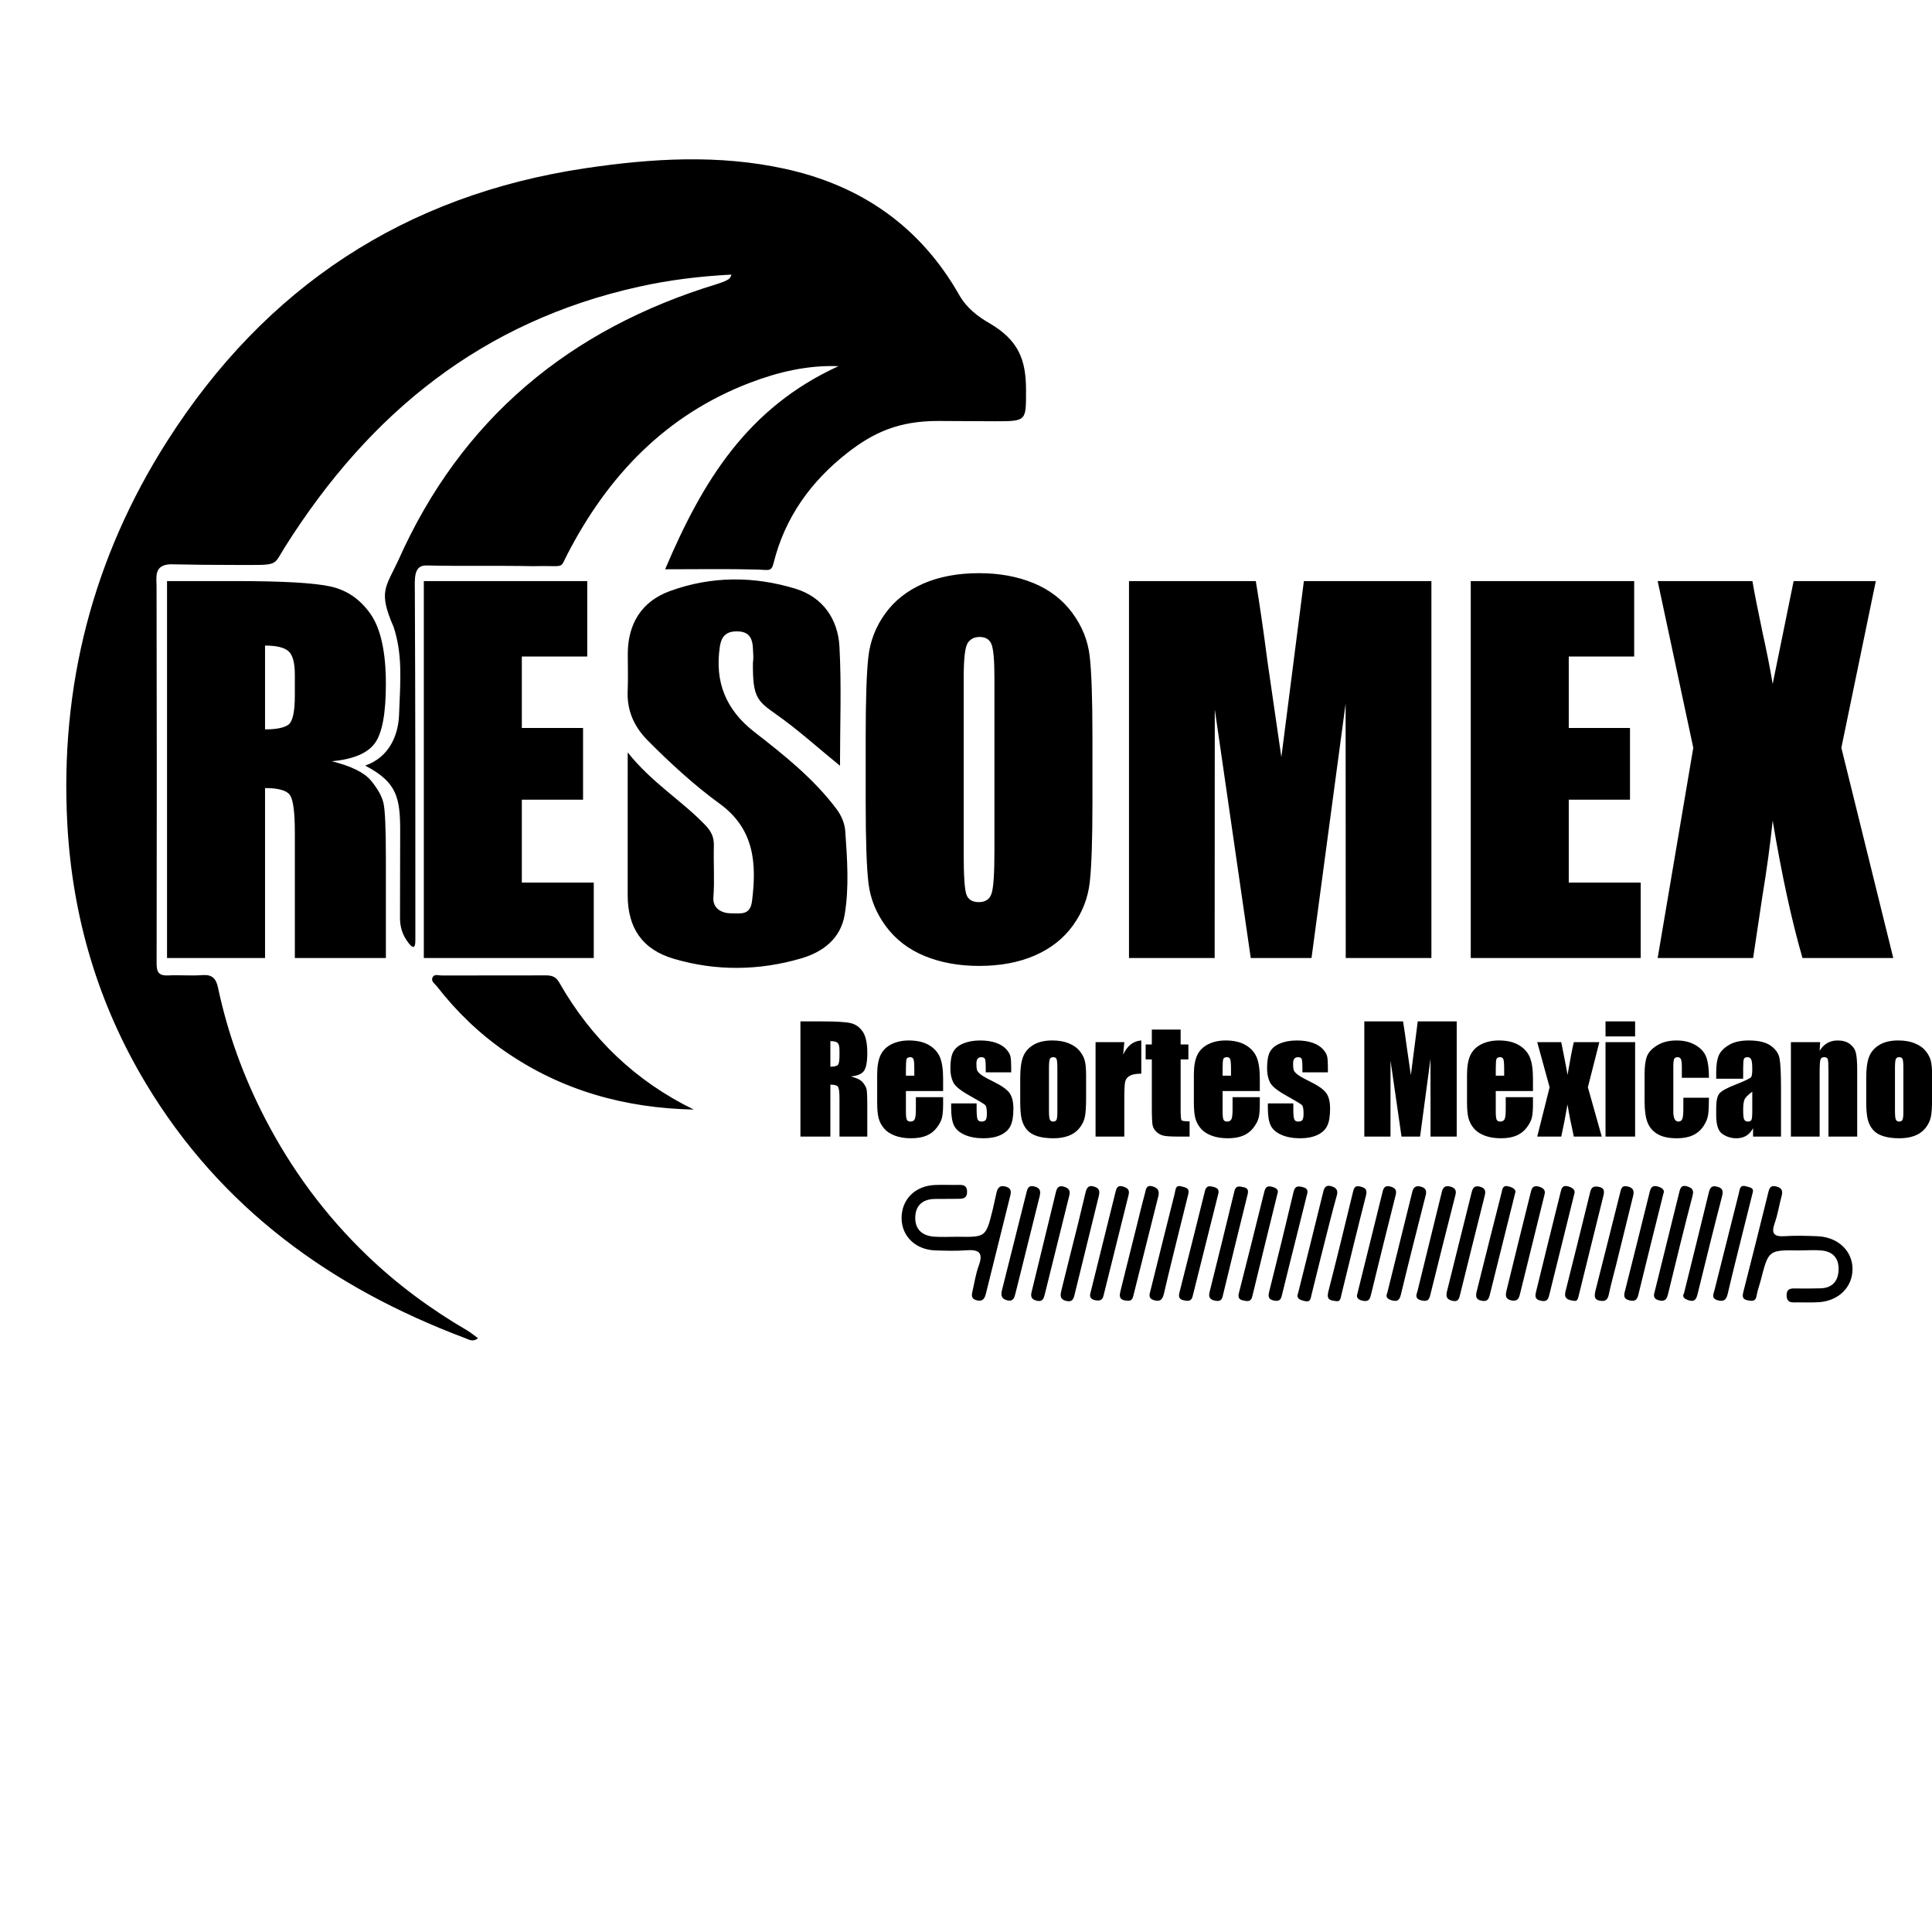 <?xml version="1.0" encoding="UTF-8" standalone="no"?>
<!DOCTYPE svg PUBLIC "-//W3C//DTD SVG 1.1//EN" "http://www.w3.org/Graphics/SVG/1.1/DTD/svg11.dtd">
<svg xmlns="http://www.w3.org/2000/svg" width="16pt" height="16pt" viewBox="0 0 1024 1554" version="1.1" preserveAspectRatio="xMinYMid meet"><g transform="translate(0,1042) scale(1,-1)" fill="#000000" stroke="none"><path d="M588.315 821.119c-25.834-1.326-50.304-4.376-74.5-9.748-125.584-27.882-216.233-101.013-284.495-209.146-10.043-15.908-4.243-14.641-38.968-14.641-17.681 0-35.515 0.138-53.282 0.535-13.41-0.535-11.158-10.338-11.14-17.877 0.24-101.119 0.24-202.238 0.045-303.356-0.013-7.266 2.2-9.852 9.433-9.466 9.054 0.477 18.193-0.446 27.219 0.252 7.955 0.615 11.153-2.618 12.728-10.056 7.801-36.826 20.586-71.904 37.89-105.333 21.194-40.943 48.237-77.549 81.438-109.563 24.503-23.625 51.664-43.717 81.058-60.837 2.92-1.703 5.523-3.949 8.757-6.288-4.164-3.357-7.365-1.055-10.323 0.058-107.593 40.491-196.492 104.609-256.621 204.517-38.566 64.075-59.258 133.929-63.37 208.444-6.144 111.349 20.48 214.78 80.364 308.691 78.853 123.659 190.823 197.791 336.655 219.429 53.439 7.93 106.826 11.146 160.132-0.509 61.42-13.426 108.9-46.469 140.197-101.462 5.983-10.515 14.899-17.357 24.77-23.005 22.866-13.572 28.985-28.892 28.985-53.583 0-24.99 0.553-24.99-24.967-25.017-15.009-0.015-30.032 0.234-45.896 0.234-31.36 0-51.732-9.141-72.837-25.643-29.313-22.919-50.32-52.047-59.379-88.743-1.746-7.072-4.108-5.372-12.23-5.15-24.374 0.671-48.778 0.244-74.976 0.244 30.15 71.064 66.133 129.818 139.435 163.383-24.725 0.895-48.151-4.58-70.881-13.231-67.998-25.887-114.643-74.959-147.299-138.276-6.442-12.493-1.024-8.593-27.752-9.378-27.123 0.593-56.873-0.106-85.297 0.573-10.611 0.255-9.582-10.071-9.528-21.126 0.449-89.661 0.434-190.361 0.414-280.026-0.002-3.534-0.207-9.011-5.178-2.9-5.552 6.956-7.191 13.797-7.173 20.798 0.058 22.516 0.136 44.12 0.136 67.539 0.202 29.032-2.398 41.272-28.145 54.723 19.786 6.895 26.596 25.033 27.242 40.587 1.241 29.827 2.762 48.743-4.364 70.938-12.48 28.48-6.406 31.794 3.602 53.236 50.668 114.13 137.907 186.423 256.404 222.563 10.575 3.432 10.646 4.61 11.696 7.617zM558.046 149.522c-55.008 1.133-105.944 15.181-151.433 46.549-21.163 14.596-39.444 32.281-55.202 52.572-1.604 2.065-4.808 3.866-3.604 6.924 1.304 3.312 4.862 1.796 7.329 1.806 28.041 0.111 56.081-0.055 84.122 0.075 4.823 0.022 8.015-1.258 10.538-5.683 25.631-44.988 61.342-79.36 108.249-102.243zM134.352 574.603h55.803c37.2 0 62.386-1.437 75.559-4.308 13.17-2.873 23.905-10.205 32.208-22.003 8.301-11.798 12.454-30.617 12.454-56.458 0-23.595-2.934-39.451-8.802-47.565-5.869-8.116-17.415-12.986-34.642-14.606 15.604-3.872 26.090-9.052 31.459-15.542 5.365-6.494 8.707-12.454 10.018-17.884s1.967-20.382 1.967-44.847v-79.96h-73.218v100.746c0 16.228-1.281 26.278-3.838 30.148-2.56 3.867-9.269 5.806-20.13 5.806v-136.699h-78.838v303.17zM213.188 522.734v-67.413c8.863 0 15.073 1.216 18.632 3.652s5.337 10.328 5.337 23.688v16.667c0 9.612-1.717 15.917-5.15 18.913-3.437 2.994-9.71 4.494-18.82 4.494zM340.896 574.603h131.455v-60.671h-52.618v-57.488h49.248v-57.675h-49.248v-66.663h57.863v-60.671h-136.699v303.169zM504.889 436.806c19.514-24.593 43.609-38.758 62.552-58.618 4.759-4.987 6.944-9.771 6.755-16.556-0.389-13.814 0.656-27.704-0.379-41.45-0.701-9.291 7.312-12.871 14.217-12.807 7.547 0.071 15.367-1.985 16.848 9.799 3.77 30.012 2.106 57.892-25.95 78.309-20.679 15.047-39.634 32.524-57.77 50.736-11.186 11.231-17.015 24.288-16.298 40.325 0.441 9.854 0.045 19.744 0.088 29.618 0.104 24.274 11.236 42.14 33.84 50.391 33.283 12.154 67.518 12.18 101.114 1.884 21.922-6.721 34.087-24.397 35.301-46.531 1.718-31.32 0.436-62.805 0.436-95.852-17.842 14.522-34.138 29.338-52.032 41.871-14.994 10.498-18.192 14.023-18.013 40.793 0.638 3.841 0.196 7.892 0.018 11.836-0.287 6.416-2.028 13.010-11.236 13.534-9.219 0.525-13.975-2.794-15.38-12.255-4.197-28.264 4.674-50.671 27.895-68.693 23.738-18.422 47.399-37.285 65.808-61.67 4.225-5.597 6.752-11.94 7.176-18.011 1.564-22.395 3.224-45.034-0.495-67.274-3.201-19.141-17.428-29.948-34.861-35.046-34.016-9.953-68.615-10.386-102.685-0.295-25.305 7.491-36.977 24.861-36.958 51.203 0.030 36.998 0.008 73.993 0.008 114.758zM878.705 397.084c0-30.463-0.722-52.028-2.156-64.698-1.437-12.672-5.929-24.251-13.483-34.736-7.554-10.487-17.761-18.538-30.617-24.157-12.86-5.619-27.84-8.427-44.942-8.427-16.23 0-30.805 2.654-43.725 7.96-12.921 5.304-23.313 13.262-31.177 23.875-7.866 10.608-12.546 22.157-14.044 34.642-1.498 12.482-2.247 34.331-2.247 65.541v51.869c0 30.458 0.717 52.025 2.154 64.698 1.433 12.669 5.929 24.25 13.483 34.736 7.552 10.487 17.758 18.538 30.617 24.157 12.856 5.617 27.837 8.426 44.942 8.426 16.227 0 30.805-2.654 43.725-7.958 12.921-5.307 23.312-13.266 31.179-23.875 7.864-10.611 12.543-22.16 14.043-34.642 1.498-12.485 2.248-34.332 2.248-65.541v-51.869zM799.869 496.705c0 14.106-0.782 23.126-2.341 27.060-1.563 3.932-4.775 5.899-9.643 5.899-4.119 0-7.274-1.592-9.456-4.775-2.186-3.183-3.277-12.578-3.277-28.183v-141.567c0-17.602 0.717-28.463 2.154-32.582 1.433-4.119 4.775-6.179 10.018-6.179 5.365 0 8.802 2.371 10.298 7.117 1.498 4.742 2.247 16.039 2.247 33.893v139.319h0.002zM1151.349 574.603v-303.17h-68.911l-0.094 204.672-27.433-204.672h-48.875l-28.93 199.992-0.094-199.992h-68.911v303.17h102.007c3.026-18.228 6.146-39.711 9.357-64.452l11.194-77.115 18.119 141.567h102.572zM1182.995 574.603h131.455v-60.671h-52.62v-57.488h49.25v-57.675h-49.25v-66.663h57.863v-60.671h-136.697v303.169zM1508.806 574.602l-27.716-134.076 41.759-169.094h-73.030c-8.732 30.225-16.719 67.054-23.97 110.483-1.983-19.237-4.754-39.588-8.313-61.049l-7.418-49.434h-76.775l28.652 169.094-28.65 134.076h76.213c1.387-8.351 4.126-22.265 8.217-41.744 3.302-14.845 5.995-28.518 8.074-41.023l16.853 82.768 66.104-0.002zM1446.886 36.223c-24.392 0.33-24.38 0.326-30.594-23.893-1.079-4.197-2.691-8.293-3.38-12.546-0.759-4.707-3.549-4.313-6.895-3.748-4.091 0.694-4.84 2.615-3.801 6.664 6.878 26.7 13.484 53.472 20.139 80.228 0.837 3.37 1.775 5.902 6.296 4.76 4.525-1.142 5.554-3.448 4.386-7.721-1.968-7.204-3.055-14.699-5.544-21.706-3.13-8.805-0.31-11.165 8.396-10.57 8.639 0.595 17.368 0.285 26.046-0.058 16.328-0.643 28.022-11.668 28.135-26.148 0.111-14.696-11.078-25.923-27.245-26.916-6.689-0.414-13.423-0.043-20.135-0.157-4.035-0.068-5.612 1.867-5.635 5.765-0.031 4.124 2 5.509 5.864 5.458 7.11-0.096 14.222-0.088 21.327 0.096 8.943 0.229 13.953 5.143 14.573 13.865 0.656 9.146-3.531 15.431-13.005 16.493-6.237 0.699-12.614 0.134-18.926 0.134zM770.193 47.214c22.747-0.346 22.768-0.35 28.231 21.592 1.142 4.591 2.002 9.254 3.11 13.855 0.939 3.896 2.61 6.295 7.491 4.873 4.3-1.253 4.427-3.854 3.602-7.186-6.538-26.389-13.115-52.766-19.683-79.148-0.971-3.902-2.747-6.331-7.46-5.077-4.452 1.181-4.020 4.147-3.269 7.37 1.611 6.905 2.659 14.033 5.090 20.644 3.975 10.807-0.527 12.934-10.237 12.195-8.25-0.626-16.589-0.355-24.878-0.075-15.672 0.532-26.833 11.284-26.998 25.648-0.176 15.232 10.755 26.306 26.887 26.962 6.311 0.258 12.643-0.075 18.961 0.055 4.003 0.085 6.817-0.481 6.828-5.592 0.010-5.287-3.324-5.557-7.037-5.605-6.318-0.094-12.641-0.010-18.959-0.104-9.342-0.146-15.214-4.853-15.673-14.19-0.489-9.932 5.307-15.41 15.042-16.13 6.283-0.471 12.633-0.086 18.951-0.086zM1163.816 3.037c6.644 26.632 13.304 53.265 19.91 79.91 0.868 3.501 2.24 5.625 6.46 4.596 3.917-0.951 5.093-3.064 4.162-6.798-6.754-27.003-13.529-54-20.173-81.030-0.956-3.9-2.591-4.958-6.595-3.842-4.292 1.196-4.509 3.678-3.765 7.165zM1330.919 2.974c6.611 26.725 13.246 53.447 19.832 80.179 0.835 3.377 1.766 6.010 6.273 4.591 3.993-1.259 5.624-2.751 4.386-7.526-6.832-26.271-13.33-52.63-19.713-79.015-1.021-4.214-2.429-6.273-7.13-5.175-4.22 0.991-4.86 3.352-3.649 6.946zM979.887 81.609c-6.873-27.474-13.739-54.95-20.634-82.415-1.105-4.408-4.369-3.68-7.551-2.986-3.813 0.833-3.677 3.544-2.954 6.421 6.818 27.068 13.761 54.108 20.395 81.222 1.12 4.588 3.485 4.301 6.883 3.473 3.163-0.772 4.898-2.282 3.861-5.715zM1091.652 0.827c7.183 29.018 13.872 56.058 20.579 83.090 0.772 3.112 2.411 4.676 5.967 3.73 3.622-0.963 5.486-2.578 4.467-6.639-6.774-27.037-13.542-54.078-20.114-81.164-1.002-4.139-2.951-4.83-6.727-4.018-4.366 0.935-4.741 3.412-4.172 5.002zM1266.39 82.119c-7.138-28.786-13.776-55.496-20.374-82.217-0.895-3.62-2.341-5.049-6.615-4.146-5.493 1.165-4.565 4.461-3.725 7.894 6.436 26.337 12.928 52.66 19.487 78.969 0.737 2.958 1.241 6.384 6.031 5.148 4.338-1.118 5.944-3.407 5.195-5.649zM1073.54-4.374c-3.988 0.336-6.615 1.541-5.132 7.314 6.84 26.602 13.329 53.299 19.792 80 0.853 3.528 1.558 5.76 6.074 4.649 4.414-1.087 5.584-2.764 4.404-7.382-6.794-26.602-13.276-53.279-19.807-79.95-0.653-2.673-0.552-5.819-5.332-4.631zM1044.146 1.977c6.883 27.64 13.682 54.708 20.314 81.816 0.989 4.035 2.992 5.173 6.77 3.963 3.551-1.138 5.166-3.211 4.089-7.095-2.106-7.577-4.123-15.178-6.055-22.796-4.838-19.058-9.672-38.117-14.334-57.213-0.789-3.224-0.741-6.336-5.597-5.133-3.924 0.971-6.981 2.051-5.188 6.459zM978.316-4.346c-4.238 0.577-6.629 2.139-5.415 7.016 6.757 27.058 13.443 54.139 19.99 81.249 1.127 4.673 3.97 3.871 7.176 3.211 3.37-0.698 4.35-2.248 3.458-5.828-6.84-27.421-13.496-54.88-20.157-82.343-0.706-2.908-2.527-3.594-5.052-3.306zM931.865 80.47c-6.818-27.136-13.64-54.269-20.444-81.411-0.918-3.662-3.418-3.615-6.414-3.103-5.405 0.925-4.475 4.649-3.625 8.122 4.224 17.203 8.563 34.377 12.86 51.561 2.199 8.792 4.273 17.615 6.664 26.354 0.85 3.089 0.837 7.494 6.621 5.599 3.934-1.287 4.933-3.393 4.338-7.122zM829.787 2.913c6.51 26.795 12.989 53.606 19.574 80.394 0.812 3.296 2.253 5.556 6.711 4.129 4.010-1.282 4.9-3.49 4.030-7.007-6.631-26.748-13.335-53.47-19.918-80.227-0.911-3.688-2.363-5.42-6.55-4.351-4.182 1.070-4.754 3.518-3.846 7.062zM1115.789 1.813c6.941 28.047 13.547 54.743 20.159 81.436 0.886 3.569 2.676 5.41 6.785 4.303 3.874-1.041 5.012-3.041 4.040-6.878-6.76-26.667-13.547-53.324-20.004-80.064-1.115-4.608-2.973-5.71-7.279-4.54-4.166 1.135-4.948 3.432-3.7 5.743zM1139.989 2.829c6.596 26.878 13.16 53.622 19.724 80.367 0.863 3.516 2.472 5.547 6.679 4.424 3.751-1.001 5.301-2.767 4.303-6.699-6.868-27.047-13.741-54.090-20.42-81.183-1.069-4.32-3.359-4.466-6.938-3.728-4.427 0.906-4.741 3.451-3.349 6.818zM1337.954 81.93c-6.989-28.067-13.723-54.761-20.202-81.512-0.963-3.967-2.683-5.276-6.528-4.479-3.66 0.759-5.551 2.275-4.48 6.485 6.847 27.058 13.587 54.143 20.284 81.237 0.961 3.896 2.847 5.090 6.792 3.867 3.826-1.181 5.258-3.112 4.134-5.599zM1354.552 1.851c6.86 27.747 13.496 54.376 19.961 81.047 0.893 3.68 2.224 5.692 6.359 4.676 4.217-1.037 5.529-2.905 4.318-7.566-6.8-26.201-13.277-52.484-19.718-78.773-0.983-4.013-2.25-6.649-7.064-5.168-3.672 1.128-5.663 2.873-3.857 5.784zM1409.79 82.762c-3.069-12.26-5.958-23.718-8.795-35.189-3.788-15.297-7.662-30.581-11.226-45.929-1.074-4.643-2.734-6.944-7.978-5.557-5.645 1.49-3.544 4.987-2.714 8.288 6.528 25.974 13.082 51.947 19.589 77.928 0.759 3.017 0.769 6.928 5.509 5.524 2.689-0.797 6.868-0.936 5.615-5.065zM883.873 80.217c-6.565-26.713-13.143-53.419-19.685-80.135-0.862-3.523-2.278-5.506-6.53-4.489-5.945 1.417-4.653 5.551-3.751 9.252 4.363 17.92 8.954 35.789 13.41 53.687 1.987 7.998 3.775 16.049 5.791 24.044 0.91 3.609 2.061 6.636 7.211 4.923 4.23-1.412 4.277-3.909 3.554-7.282zM955.878 81.827c-2.371-9.519-4.77-19.030-7.107-28.554-4.21-17.143-8.51-34.261-12.488-51.458-1.065-4.598-2.615-7.112-7.849-5.687-5.35 1.458-3.745 5.029-2.905 8.402 6.429 25.888 12.86 51.78 19.39 77.645 0.686 2.709 0.331 6.959 5.418 5.531 2.956-0.833 6.626-1.092 5.541-5.879zM1283.22 3.477c6.525 25.832 13.31 52.499 19.953 79.201 0.833 3.35 1.299 6.038 5.939 5.017 4.656-1.024 5.501-3.531 4.467-7.687-4.563-18.314-9.019-36.652-13.546-54.976-1.978-8.016-4.288-15.965-5.948-24.046-0.901-4.394-2.636-5.982-7.198-5.201-4.547 0.779-4.565 3.445-3.667 7.692zM805.686 3.279c6.686 26.652 13.365 53.309 20.069 79.958 0.833 3.312 1.917 5.635 6.464 4.398 4.963-1.347 4.865-4.394 3.97-8.050-3.074-12.595-6.262-25.161-9.397-37.739-3.324-13.34-6.588-26.697-9.978-40.022-0.87-3.425-1.619-7.077-6.89-5.673-4.088 1.085-4.822 3.435-4.238 7.128zM1051.453 81.884c-2.76-11.040-5.519-22.082-8.28-33.126-3.9-15.623-7.852-31.234-11.658-46.88-0.867-3.564-1.163-6.991-6.439-6.058-4.87 0.858-5.229 3.188-4.152 7.476 6.696 26.651 13.246 53.339 19.57 80.077 1.016 4.306 2.983 4.787 6.659 3.963 3.122-0.699 5.213-1.794 4.3-5.453zM1218.716 82.368c-7.19-28.819-13.847-55.432-20.449-82.062-0.87-3.506-2.174-5.392-6.472-4.565-5.35 1.024-4.789 4.408-3.917 7.905 6.535 26.268 13.148 52.512 19.83 78.74 0.711 2.785 0.646 6.618 5.703 5.335 4.282-1.085 6.308-3.031 5.304-5.354zM1242.419 81.542c-6.976-28.273-13.483-54.618-19.968-80.971-0.87-3.534-2.457-5.402-6.638-4.586-5.105 0.997-4.982 4.132-4.058 7.902 6.384 25.989 12.727 51.985 19.227 77.942 0.805 3.219 1.276 7.183 6.807 5.72 4.777-1.263 5.181-4.033 4.63-6.006zM1266.955-4.389c-6.195 0.504-9.135 2.108-7.768 7.554 6.678 26.593 13.339 53.192 19.83 79.827 0.93 3.806 2.451 5.122 6.456 4.482 5.050-0.805 5.19-3.442 4.164-7.529-6.568-26.243-12.989-52.521-19.487-78.78-0.648-2.611-1.027-5.577-3.195-5.554zM1027.574 82.073c-7.026-28.601-13.746-55.723-20.314-82.881-1.112-4.591-3.97-3.887-7.214-3.236-3.442 0.693-4.432 2.457-3.561 5.89 6.87 27.056 13.69 54.13 20.369 81.232 0.923 3.738 2.111 5.438 6.393 4.311 4.056-1.065 5.246-2.963 4.328-5.317zM877.086 1.934c6.871 27.688 13.504 54.413 20.139 81.143 0.81 3.269 1.621 5.963 6.288 4.5 3.765-1.186 5.214-2.893 4.258-6.737-6.76-27.098-13.461-54.204-20.233-81.297-0.819-3.276-2.992-4.040-6.308-3.432-4.292 0.787-4.958 3.163-4.144 5.823zM643.818 220.442h17.052c11.367 0 19.062-0.439 23.088-1.316 4.023-0.878 7.304-3.118 9.841-6.724 2.535-3.606 3.804-9.355 3.804-17.251 0-7.211-0.896-12.054-2.689-14.533s-5.32-3.968-10.586-4.462c4.767-1.183 7.973-2.765 9.612-4.749s2.661-3.804 3.062-5.465c0.401-1.659 0.6-6.227 0.6-13.703v-24.432h-22.371v30.783c0 4.958-0.391 8.030-1.173 9.213-0.782 1.181-2.832 1.773-6.151 1.773v-41.769h-24.089v92.634zM667.907 204.591v-20.598c2.707 0 4.606 0.371 5.693 1.115s1.63 3.155 1.63 7.238v5.092c0 2.936-0.525 4.865-1.574 5.779-1.049 0.916-2.966 1.374-5.75 1.374zM758.596 164.425h-29.925v-16.42c0-3.433 0.247-5.645 0.744-6.638s1.45-1.486 2.862-1.486c1.755 0 2.926 0.658 3.519 1.973 0.59 1.316 0.886 3.862 0.886 7.637v10.013h21.915v-5.607c0-4.691-0.297-8.296-0.886-10.813-0.592-2.519-1.973-5.208-4.149-8.068-2.174-2.862-4.931-5.006-8.268-6.437-3.339-1.43-7.524-2.146-12.56-2.146-4.883 0-9.193 0.708-12.931 2.118-3.74 1.412-6.648 3.347-8.726 5.808-2.079 2.459-3.519 5.168-4.32 8.124-0.8 2.954-1.201 7.257-1.201 12.903v22.142c0 6.638 0.896 11.872 2.689 15.706 1.793 3.833 4.729 6.77 8.812 8.812 4.081 2.038 8.772 3.060 14.076 3.060 6.485 0 11.834-1.229 16.049-3.69s7.171-5.721 8.87-9.784c1.697-4.061 2.547-9.774 2.547-17.136v-10.069h-0.003zM735.421 176.784v5.551c0 3.929-0.21 6.465-0.63 7.61-0.419 1.143-1.278 1.717-2.575 1.717-1.602 0-2.595-0.487-2.976-1.46s-0.572-3.596-0.572-7.867v-5.551h6.752zM813.351 179.474h-20.483v4.119c0 3.509-0.2 5.731-0.6 6.666-0.401 0.933-1.402 1.402-3.004 1.402-1.297 0-2.27-0.429-2.918-1.287-0.65-0.858-0.973-2.146-0.973-3.862 0-2.326 0.162-4.033 0.485-5.12s1.296-2.28 2.918-3.576c1.621-1.297 4.949-3.186 9.983-5.665 6.714-3.281 11.118-6.371 13.218-9.269 2.098-2.9 3.147-7.115 3.147-12.646 0-6.179-0.8-10.843-2.403-13.988-1.602-3.147-4.282-5.569-8.040-7.267s-8.288-2.547-13.589-2.547c-5.874 0-10.899 0.916-15.077 2.747-4.177 1.829-7.047 4.31-8.611 7.436-1.564 3.128-2.346 7.857-2.346 14.19v3.662h20.483v-4.805c0-4.083 0.257-6.732 0.772-7.955 0.515-1.22 1.534-1.829 3.060-1.829 1.64 0 2.784 0.409 3.433 1.229s0.973 2.547 0.973 5.178c0 3.625-0.421 5.894-1.259 6.808-0.878 0.916-5.36 3.624-13.446 8.124-6.79 3.814-10.929 7.277-12.417 10.386-1.486 3.108-2.232 6.8-2.232 11.072 0 6.064 0.8 10.537 2.403 13.418 1.602 2.88 4.32 5.102 8.154 6.666 3.833 1.563 8.286 2.345 13.36 2.345 5.035 0 9.317-0.64 12.845-1.915 3.528-1.278 6.237-2.966 8.124-5.064 1.889-2.099 3.032-4.043 3.433-5.836s0.601-4.596 0.601-8.411v-4.406h0.005zM873.602 177.071v-18.596c0-6.828-0.343-11.836-1.029-15.019-0.688-3.186-2.157-6.161-4.406-8.926-2.25-2.767-5.142-4.805-8.668-6.122-3.529-1.316-7.581-1.973-12.159-1.973-5.112 0-9.441 0.563-12.989 1.688-3.548 1.127-6.305 2.823-8.268 5.093-1.965 2.268-3.365 5.014-4.204 8.238-0.84 3.223-1.259 8.058-1.259 14.505v19.454c0 7.055 0.762 12.568 2.288 16.535s4.272 7.151 8.24 9.556c3.967 2.403 9.040 3.604 15.221 3.604 5.186 0 9.64-0.772 13.36-2.316s6.59-3.556 8.611-6.036c2.021-2.48 3.405-5.035 4.147-7.667 0.741-2.635 1.113-6.639 1.113-12.018zM850.485 182.793c0 3.892-0.21 6.341-0.63 7.354-0.421 1.009-1.317 1.516-2.689 1.516-1.374 0-2.29-0.507-2.747-1.516-0.456-1.011-0.686-3.461-0.686-7.354v-34.274c0-3.586 0.23-5.92 0.686-7.007s1.354-1.63 2.689-1.63c1.374 0 2.28 0.495 2.719 1.486s0.658 3.128 0.658 6.409v35.016zM904.327 203.733l-0.915-9.985c3.355 7.15 8.219 10.938 14.59 11.357v-26.72c-4.234 0-7.344-0.572-9.325-1.717-1.983-1.143-3.205-2.736-3.662-4.777s-0.688-6.742-0.688-14.104v-29.983h-23.115v75.927l23.115 0.002zM949.639 213.862v-11.96h6.238v-12.015h-6.238v-40.625c0-4.997 0.257-7.781 0.774-8.354 0.515-0.572 2.659-0.858 6.437-0.858v-12.245h-9.327c-5.264 0-9.020 0.219-11.272 0.658-2.25 0.437-4.235 1.448-5.95 3.032-1.717 1.582-2.785 3.395-3.206 5.435-0.419 2.040-0.63 6.837-0.63 14.391v38.564h-4.978v12.015h4.978v11.96l23.174 0.003zM1013.323 164.425h-29.925v-16.42c0-3.433 0.247-5.645 0.744-6.638 0.495-0.993 1.448-1.486 2.862-1.486 1.755 0 2.928 0.658 3.518 1.973 0.592 1.316 0.886 3.862 0.886 7.637v10.013h21.915v-5.607c0-4.691-0.295-8.296-0.886-10.813-0.59-2.519-1.973-5.208-4.147-8.068-2.176-2.862-4.931-5.006-8.268-6.437s-7.524-2.146-12.558-2.146c-4.883 0-9.194 0.708-12.933 2.118s-6.648 3.347-8.726 5.808c-2.079 2.459-3.519 5.168-4.32 8.124-0.8 2.954-1.201 7.257-1.201 12.903v22.142c0 6.638 0.895 11.872 2.689 15.706 1.791 3.833 4.729 6.77 8.81 8.812 4.081 2.038 8.774 3.060 14.076 3.060 6.484 0 11.834-1.229 16.049-3.69s7.171-5.721 8.87-9.784c1.697-4.061 2.545-9.774 2.545-17.136v-10.069zM990.15 176.784v5.551c0 3.929-0.21 6.465-0.63 7.61-0.421 1.143-1.278 1.717-2.577 1.717-1.602 0-2.593-0.487-2.974-1.46s-0.573-3.596-0.573-7.867v-5.551h6.754zM1068.080 179.474h-20.483v4.119c0 3.509-0.2 5.731-0.6 6.666-0.401 0.933-1.403 1.402-3.004 1.402-1.296 0-2.268-0.429-2.918-1.287s-0.973-2.146-0.973-3.862c0-2.326 0.162-4.033 0.485-5.12s1.297-2.28 2.92-3.576c1.622-1.297 4.948-3.186 9.983-5.665 6.714-3.281 11.12-6.371 13.218-9.269 2.098-2.9 3.147-7.115 3.147-12.646 0-6.179-0.8-10.843-2.403-13.988-1.602-3.147-4.282-5.569-8.040-7.267s-8.288-2.547-13.589-2.547c-5.876 0-10.899 0.916-15.077 2.747-4.177 1.829-7.049 4.31-8.611 7.436-1.564 3.128-2.346 7.857-2.346 14.19v3.662h20.483v-4.805c0-4.083 0.257-6.732 0.772-7.955 0.517-1.22 1.536-1.829 3.062-1.829 1.639 0 2.785 0.409 3.433 1.229s0.973 2.547 0.973 5.178c0 3.625-0.421 5.894-1.259 6.808-0.878 0.916-5.359 3.624-13.446 8.124-6.79 3.814-10.928 7.277-12.416 10.386-1.486 3.108-2.232 6.8-2.232 11.072 0 6.064 0.8 10.537 2.403 13.418s4.32 5.102 8.154 6.666c3.833 1.563 8.286 2.345 13.36 2.345 5.034 0 9.315-0.64 12.845-1.915 3.528-1.278 6.237-2.966 8.124-5.064 1.889-2.099 3.032-4.043 3.433-5.836 0.399-1.794 0.6-4.596 0.6-8.411l0.002-4.406zM1171.703 220.442v-92.634h-21.057l-0.028 62.539-8.383-62.539h-14.934l-8.842 61.109-0.028-61.109h-21.057v92.634h31.171c0.925-5.569 1.877-12.134 2.86-19.695l3.418-23.562 5.536 43.255 31.343 0.002zM1233.039 164.425h-29.925v-16.42c0-3.433 0.247-5.645 0.744-6.638 0.495-0.993 1.448-1.486 2.862-1.486 1.755 0 2.928 0.658 3.518 1.973 0.592 1.316 0.886 3.862 0.886 7.637v10.013h21.915v-5.607c0-4.691-0.295-8.296-0.886-10.813-0.59-2.519-1.973-5.208-4.147-8.068-2.176-2.862-4.931-5.006-8.268-6.437s-7.524-2.146-12.558-2.146c-4.883 0-9.194 0.708-12.933 2.118s-6.648 3.347-8.726 5.808c-2.079 2.459-3.519 5.168-4.32 8.124-0.8 2.954-1.201 7.257-1.201 12.903v22.142c0 6.638 0.895 11.872 2.689 15.706 1.791 3.833 4.729 6.77 8.81 8.812 4.081 2.038 8.774 3.060 14.076 3.060 6.484 0 11.834-1.229 16.049-3.69s7.171-5.721 8.87-9.784c1.697-4.061 2.545-9.774 2.545-17.136v-10.069zM1209.868 176.784v5.551c0 3.929-0.21 6.465-0.63 7.61-0.421 1.143-1.278 1.717-2.577 1.717-1.602 0-2.593-0.487-2.974-1.46s-0.573-3.596-0.573-7.867v-5.551h6.754zM1286.421 203.736l-9.213-36.276 11.158-39.653h-22.473c-2.232 10.016-3.925 18.636-5.077 25.862-1.541-9.022-3.213-17.642-5.021-25.862h-19.323l9.957 39.653-9.957 36.276h19.325c3.117-15.521 4.79-24.332 5.021-26.435 2.232 12.959 3.924 21.771 5.077 26.435h20.526zM1315.199 220.442v-12.073h-23.802v12.073h23.802zM1315.199 203.735v-75.927h-23.802v75.927h23.802zM1374.59 175.066h-21.799v8.754c0 3.052-0.247 5.122-0.742 6.209-0.497 1.087-1.413 1.63-2.747 1.63s-2.232-0.477-2.689-1.43c-0.456-0.954-0.686-3.090-0.686-6.409v-35.817c0-2.709 0.343-4.739 1.031-6.094 0.686-1.354 1.695-2.031 3.032-2.031 1.563 0 2.621 0.706 3.175 2.116s0.83 4.081 0.83 8.011v9.040h20.598c-0.036-6.066-0.257-10.614-0.656-13.647-0.401-3.032-1.68-6.141-3.833-9.325-2.156-3.186-4.969-5.589-8.441-7.211s-7.763-2.432-12.875-2.432c-6.523 0-11.693 1.117-15.506 3.349s-6.514 5.359-8.096 9.383c-1.582 4.025-2.374 9.736-2.374 17.136v21.572c0 6.447 0.648 11.309 1.945 14.591 1.296 3.279 4.061 6.207 8.296 8.784 4.235 2.575 9.383 3.861 15.448 3.861 6.028 0 11.176-1.278 15.448-3.833s7.115-5.778 8.527-9.67c1.408-3.891 2.114-9.403 2.114-16.536zM1402.113 174.324h-21.686v5.092c0 5.874 0.678 10.402 2.033 13.589 1.352 3.185 4.071 5.998 8.154 8.439 4.081 2.442 9.383 3.662 15.907 3.662 7.819 0 13.711-1.382 17.68-4.147 3.967-2.767 6.351-6.161 7.151-10.184 0.8-4.026 1.201-12.313 1.201-24.861v-38.107h-22.485v6.765c-1.412-2.714-3.233-4.747-5.465-6.104s-4.891-2.036-7.982-2.036c-4.043 0-7.753 1.137-11.128 3.405-3.375 2.27-5.065 7.238-5.065 14.906v6.237c0 5.683 0.896 9.556 2.689 11.615s6.238 4.462 13.332 7.209c7.591 2.976 11.653 4.979 12.187 6.008 0.534 1.031 0.8 3.128 0.8 6.295 0 3.967-0.297 6.55-0.886 7.753-0.592 1.203-1.572 1.803-2.946 1.803-1.564 0-2.537-0.507-2.918-1.516-0.381-1.011-0.573-3.634-0.573-7.867v-7.955zM1409.437 163.91c-3.7-2.709-5.846-4.978-6.437-6.808-0.592-1.829-0.886-4.462-0.886-7.895 0-3.93 0.257-6.465 0.772-7.61 0.517-1.143 1.536-1.717 3.062-1.717 1.45 0 2.393 0.449 2.832 1.345s0.658 3.251 0.658 7.067v15.618zM1464.022 203.733l-0.401-6.996c1.678 2.79 3.728 4.881 6.152 6.277 2.421 1.394 5.214 2.091 8.383 2.091 3.967 0 7.209-0.933 9.726-2.802s4.139-4.225 4.865-7.067c0.724-2.843 1.087-7.581 1.087-14.218v-53.212h-23.116v52.582c0 5.224-0.172 8.411-0.515 9.556s-1.297 1.717-2.862 1.717c-1.64 0-2.671-0.658-3.090-1.973s-0.63-4.835-0.63-10.556v-51.324h-23.115v75.927h23.516zM1554.081 177.071v-18.596c0-6.828-0.343-11.836-1.029-15.019-0.688-3.186-2.157-6.161-4.406-8.926-2.25-2.767-5.142-4.805-8.668-6.122-3.529-1.316-7.581-1.973-12.159-1.973-5.112 0-9.441 0.563-12.989 1.688-3.548 1.127-6.305 2.823-8.268 5.093-1.965 2.268-3.365 5.014-4.204 8.238s-1.259 8.058-1.259 14.505v19.454c0 7.055 0.762 12.568 2.288 16.535s4.272 7.151 8.24 9.556c3.967 2.403 9.040 3.604 15.221 3.604 5.186 0 9.64-0.772 13.36-2.316s6.59-3.556 8.611-6.036c2.021-2.48 3.405-5.035 4.147-7.667 0.742-2.635 1.113-6.639 1.113-12.018zM1530.967 182.793c0 3.892-0.21 6.341-0.63 7.354-0.421 1.009-1.317 1.516-2.689 1.516-1.374 0-2.29-0.507-2.747-1.516-0.456-1.011-0.686-3.461-0.686-7.354v-34.274c0-3.586 0.23-5.92 0.686-7.007 0.457-1.087 1.354-1.63 2.689-1.63 1.374 0 2.28 0.495 2.719 1.486s0.658 3.128 0.658 6.409v35.016zM1608.893 179.474h-20.483v4.119c0 3.509-0.2 5.731-0.6 6.666-0.401 0.933-1.403 1.402-3.004 1.402-1.296 0-2.268-0.429-2.918-1.287s-0.973-2.146-0.973-3.862c0-2.326 0.162-4.033 0.485-5.12s1.297-2.28 2.92-3.576c1.622-1.297 4.948-3.186 9.983-5.665 6.714-3.281 11.12-6.371 13.218-9.269 2.098-2.9 3.147-7.115 3.147-12.646 0-6.179-0.8-10.843-2.403-13.988-1.602-3.147-4.282-5.569-8.040-7.267s-8.288-2.547-13.589-2.547c-5.876 0-10.899 0.916-15.077 2.747-4.177 1.829-7.049 4.31-8.611 7.436-1.564 3.128-2.346 7.857-2.346 14.19v3.662h20.483v-4.805c0-4.083 0.257-6.732 0.772-7.955 0.517-1.22 1.536-1.829 3.062-1.829 1.639 0 2.785 0.409 3.433 1.229s0.973 2.547 0.973 5.178c0 3.625-0.421 5.894-1.259 6.808-0.878 0.916-5.359 3.624-13.446 8.124-6.79 3.814-10.928 7.277-12.416 10.386-1.486 3.108-2.232 6.8-2.232 11.072 0 6.064 0.8 10.537 2.403 13.418s4.32 5.102 8.154 6.666c3.833 1.563 8.286 2.345 13.36 2.345 5.034 0 9.315-0.64 12.845-1.915 3.528-1.278 6.237-2.966 8.124-5.064 1.889-2.099 3.032-4.043 3.433-5.836 0.399-1.794 0.6-4.596 0.6-8.411l0.002-4.406z"/></g></svg>

